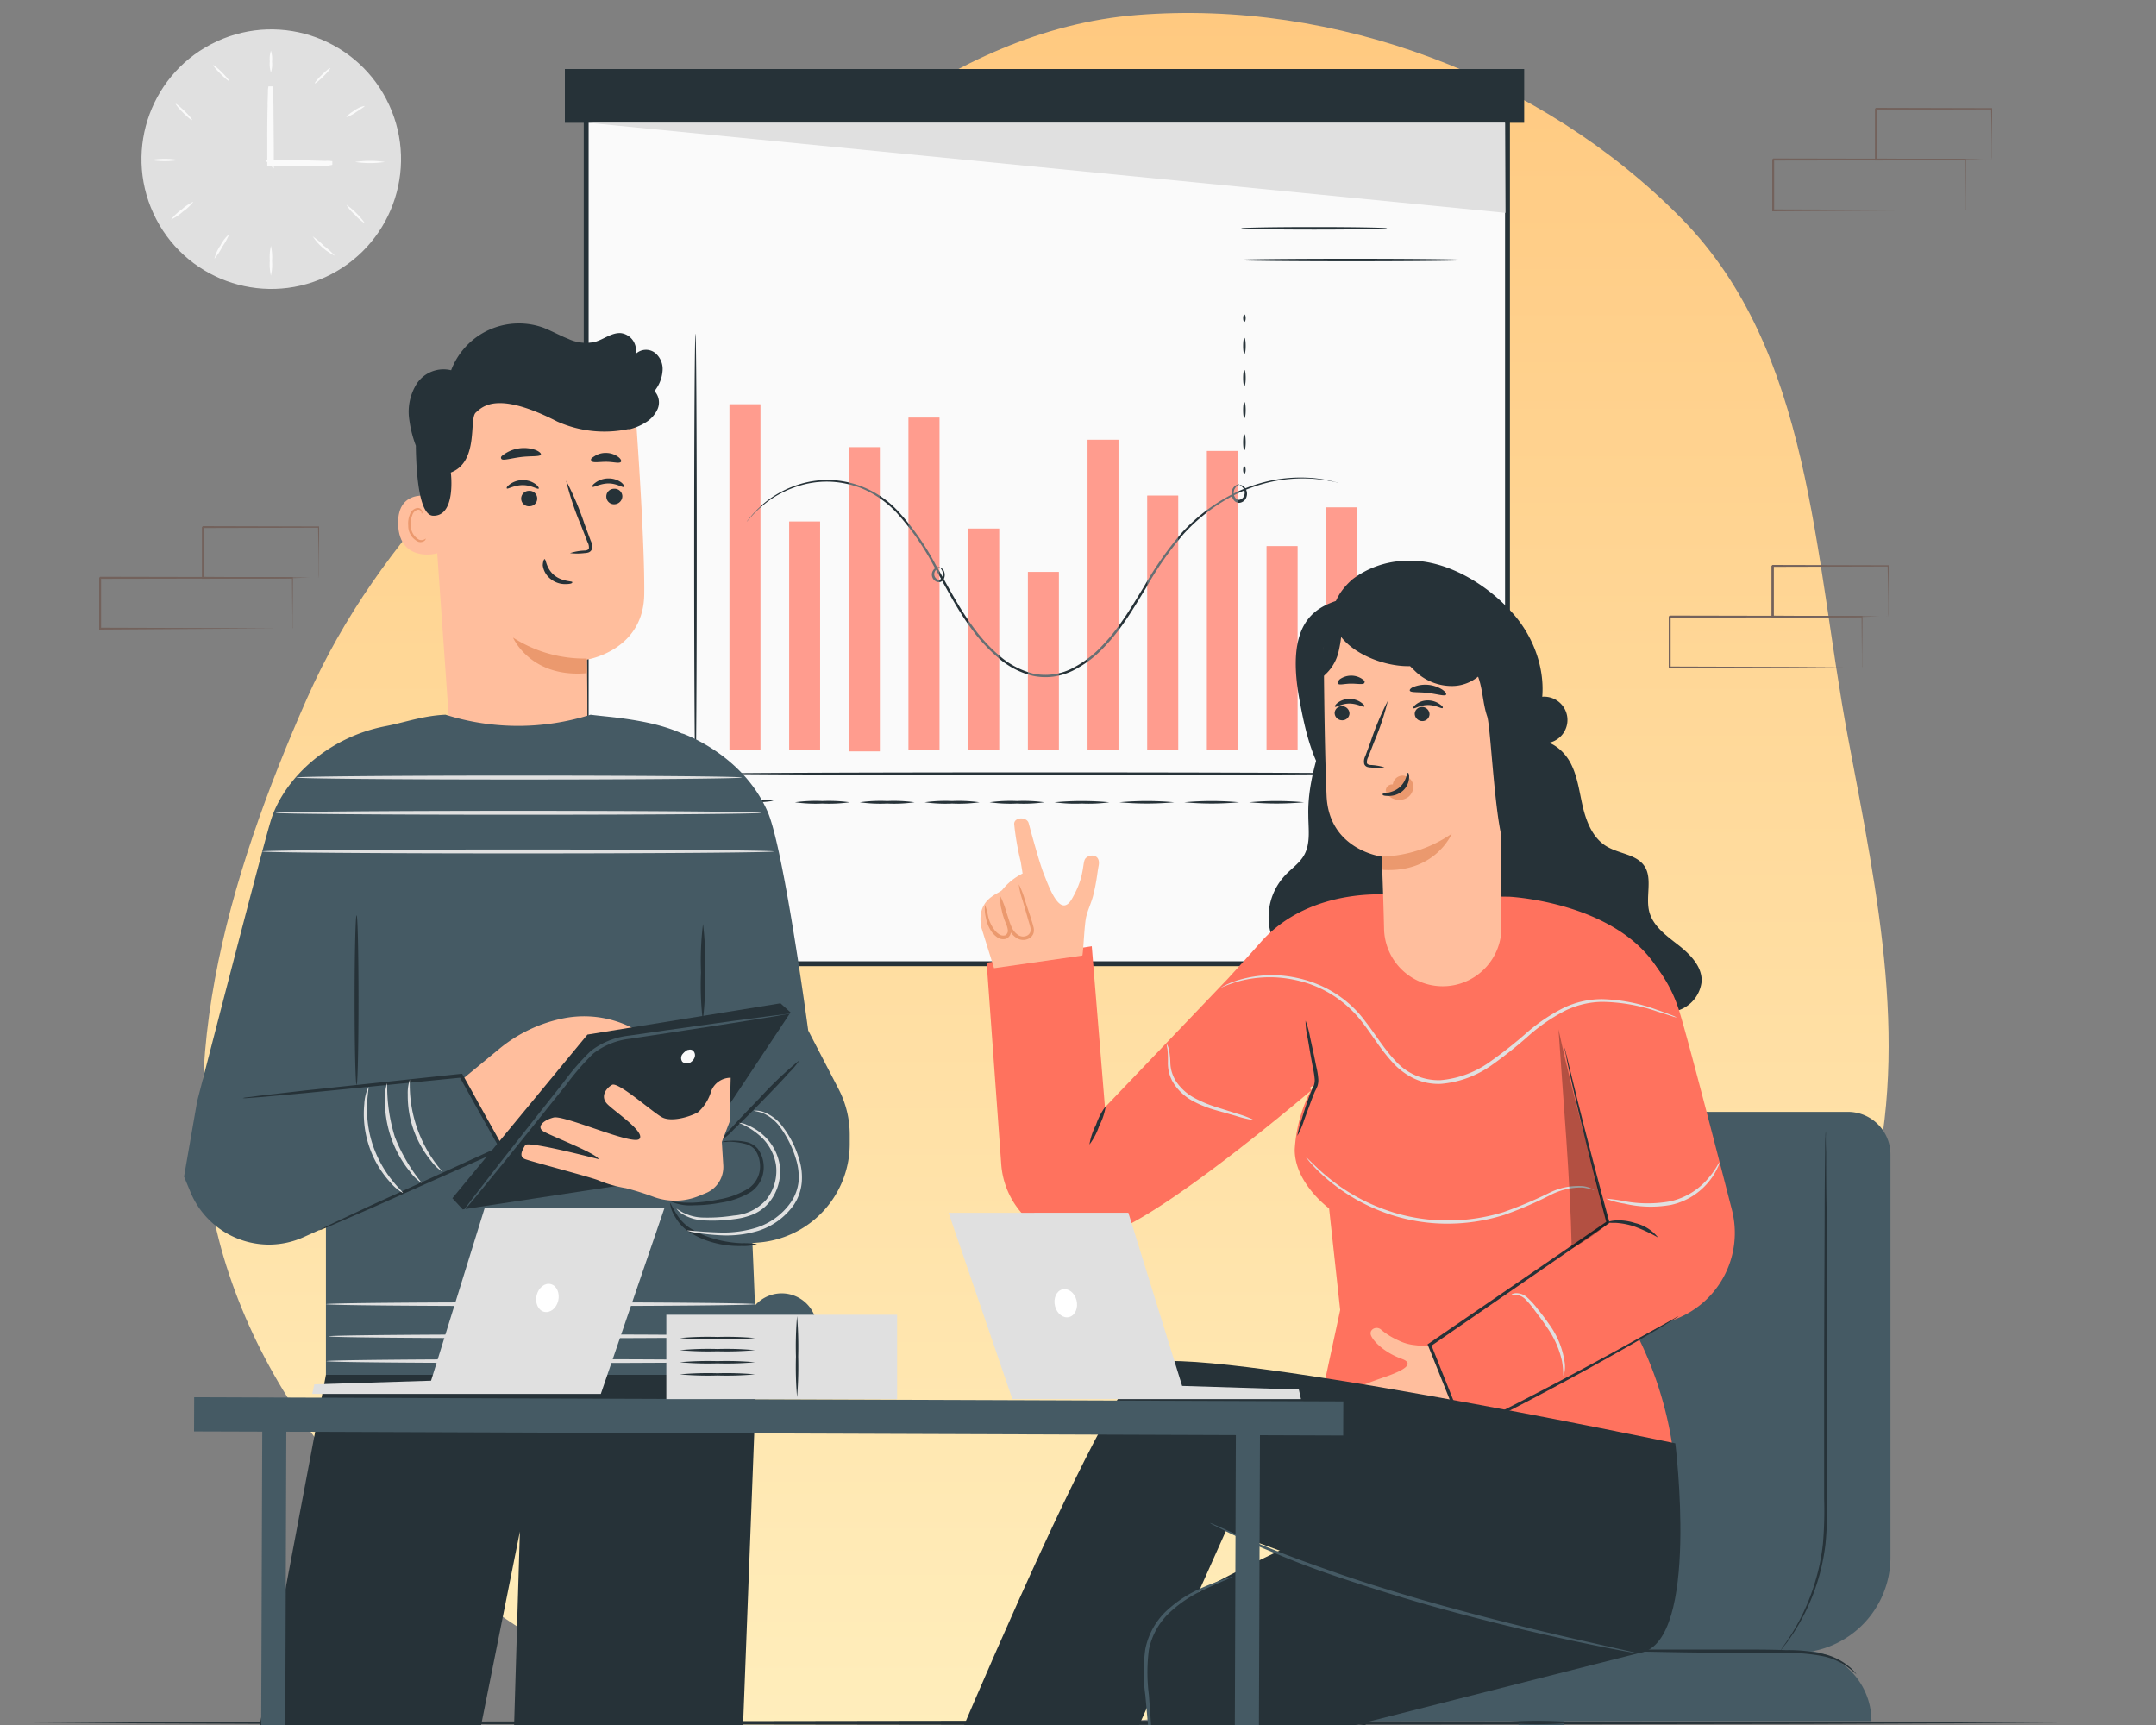 <svg width="500" height="400" fill="none" xmlns="http://www.w3.org/2000/svg"><rect width="100%" height="100%" fill="#808080" stroke="none"/><g clip-path="url(#a)"><path fill-rule="evenodd" clip-rule="evenodd" d="M263.756 3.463c45.875-3.638 93.874 14.339 126.178 47.18 30.267 30.77 30.646 77.912 38.634 120.369 6.878 36.558 14.784 73.042 4.478 108.782-10.551 36.59-31.342 70.354-62.447 92.243-30.804 21.678-69.327 23.807-106.843 26.89-41.091 3.376-83.477 10.202-120.381-8.218-40.669-20.299-77.206-53.831-90.906-97.241-13.657-43.273.395-89.987 18.717-131.494 16.884-38.251 47.86-65.857 80.113-92.405 34.425-28.336 68.046-62.584 112.457-66.106Z" fill="url(#b)"/><path d="m7 399.505 58.875-.252 58.875-.091L242.5 399l117.75.162 58.875.091 58.875.252-58.875.242-58.875.091L242.5 400l-117.75-.162-58.875-.091L7 399.505Z" fill="#263238"/><g clip-path="url(#c)" fill="#73625C"><path d="M455.803 48.79v-3.137c0-2.004-.05-5.01-.08-8.648l.14.14-44.642.08c.1-.1-.231.22.22-.23v11.814l-.22-.25 31.767.1 9.376.06h.1l-9.326.06-31.917.22H411V36.976c.451-.451.12-.13.231-.23l44.562.09h.14v.14c0 3.718-.06 6.674-.08 8.728v2.866c-.01.07-.03.15-.05.22Z"/><path d="M461.85 36.995a.814.814 0 0 1 0-.22v-2.987c0-2.074 0-5.01-.091-8.578l.171.16-26.784.07.231-.23v11.775l-.311-.22 19.153.11 5.585.06h2.046c-.161.01-.331.01-.492 0h-1.464l-5.555.17-19.303.11h-.211V25.23l.231-.23 26.784.07h.16v.16c0 3.628-.07 6.584-.09 8.668v2.335c0 .25-.03.512-.06.762Z"/></g><g clip-path="url(#d)" fill="#73625C"><path d="M431.803 154.789v-3.136c0-2.004-.05-5.011-.08-8.648l.14.14-44.642.08c.1-.1-.231.221.22-.23v11.814l-.22-.25 31.767.1 9.376.06h.1l-9.326.06-31.917.221H387v-12.025c.451-.451.12-.131.231-.231l44.562.09h.14v.141c0 3.718-.06 6.674-.08 8.728v2.866c-.01.07-.03.15-.05.22Z"/><path d="M437.85 142.995a.81.81 0 0 1 0-.22v-2.987c0-2.074 0-5.01-.091-8.578l.171.161-26.784.07.231-.231v11.775l-.311-.22 19.153.11 5.585.06h2.046c-.161.01-.331.01-.492 0h-1.464l-5.555.17-19.303.11h-.211V131.23l.231-.23 26.784.07h.16v.16c0 3.628-.07 6.584-.09 8.669v2.334c0 .251-.03.511-.06.762Z"/></g><g clip-path="url(#e)" fill="#73625C"><path d="M67.803 145.789v-3.136c0-2.004-.05-5.011-.08-8.648l.14.14-44.642.08c.1-.1-.231.221.22-.23v11.814l-.22-.25 31.767.1 9.376.06h.1l-9.326.06-31.917.221H23v-12.025c.451-.451.12-.131.23-.231l44.563.09h.14v.141c0 3.718-.06 6.674-.08 8.728v2.866c-.01.07-.03.15-.05.22Z"/><path d="M73.85 133.995a.81.81 0 0 1 0-.22v-2.987c0-2.074 0-5.01-.09-8.578l.17.161-26.784.07.231-.231v11.775l-.31-.22 19.152.11 5.585.06h2.046c-.16.01-.331.01-.492 0h-1.464l-5.555.17-19.303.11h-.21V122.23l.23-.23 26.784.07H74v.16c0 3.628-.07 6.584-.09 8.669v2.334c0 .251-.03.511-.06.762Z"/></g><path d="M349.606 27.775H135.943v195.701h213.663V27.775Z" fill="#FAFAFA"/><path d="M350.171 224.041H135.377V27.231h214.794v196.81Zm-213.662-1.131H349.04V28.363H136.509V222.91Z" fill="#263238"/><path d="M353.474 16H131v12.476h222.474V16Z" fill="#263238"/><path d="m136.429 28.476 212.701 20.88-.113-20.88H136.429Z" fill="#E0E0E0"/><path d="M176.345 93.751h-7.171v80.07h7.171v-80.07ZM190.19 120.942h-7.171v52.878h7.171v-52.878ZM204.034 103.705h-7.171v70.523h7.171v-70.523ZM217.867 96.839h-7.171v76.97h7.171v-76.97ZM231.712 122.572h-7.171v51.249h7.171v-51.249ZM245.557 132.626h-7.172v41.195h7.172v-41.195ZM259.39 101.974h-7.171v71.846h7.171v-71.846ZM273.235 114.925h-7.172v58.896h7.172v-58.896ZM287.079 104.576h-7.172v69.245h7.172v-69.245ZM300.912 126.643h-7.171v47.178h7.171v-47.178ZM314.757 117.662h-7.171v56.159h7.171v-56.159Z" fill="#FF725E"/><path d="M310.322 111.905a1.863 1.863 0 0 1-.463-.079l-1.346-.271a20.337 20.337 0 0 0-2.195-.351 27.047 27.047 0 0 0-3.008-.249 34.693 34.693 0 0 0-8.246.713c-3.568.771-7 2.075-10.18 3.868a41.834 41.834 0 0 0-10.349 8.246 77.83 77.83 0 0 0-8.732 12.487c-2.817 4.592-5.656 9.592-9.807 13.856a25.623 25.623 0 0 1-7.227 5.406 15.453 15.453 0 0 1-4.457 1.369 14.37 14.37 0 0 1-4.717-.17 19.072 19.072 0 0 1-8.223-4.309 38.325 38.325 0 0 1-6.096-6.64c-3.529-4.761-6.04-9.897-8.732-14.568a60.422 60.422 0 0 0-8.721-12.442 23.407 23.407 0 0 0-5.395-4.242 22.284 22.284 0 0 0-2.918-1.413 22.717 22.717 0 0 0-2.975-.883 21.492 21.492 0 0 0-10.802.306 24.243 24.243 0 0 0-7.42 3.563 27.427 27.427 0 0 0-3.902 3.495l-.905 1.018c-.204.237-.317.35-.328.339-.011-.011.09-.136.283-.373l.871-1.063a24.852 24.852 0 0 1 3.845-3.597 24.165 24.165 0 0 1 7.465-3.699 21.79 21.79 0 0 1 10.995-.396 22.704 22.704 0 0 1 11.537 6.606 60.278 60.278 0 0 1 8.845 12.566c2.703 4.671 5.225 9.784 8.721 14.478a37.733 37.733 0 0 0 6.006 6.549 18.902 18.902 0 0 0 7.917 4.185c2.982.61 6.081.212 8.811-1.131a25.195 25.195 0 0 0 7.058-5.271c4.084-4.196 6.934-9.15 9.75-13.743a78.563 78.563 0 0 1 8.834-12.566 41.96 41.96 0 0 1 10.519-8.28 36.313 36.313 0 0 1 10.35-3.834 34.189 34.189 0 0 1 8.325-.611c1.015.043 2.027.145 3.031.306.735.092 1.464.228 2.183.407l1.335.328c.156.018.311.048.463.09ZM161.29 179.397c-.169 0-.305-22.837-.305-50.989 0-28.153.136-51.001.305-51.001.17 0 .294 22.836.294 51.001 0 28.164-.135 50.989-.294 50.989ZM317.686 179.397c0 .158-34.012.294-75.952.294-41.941 0-75.953-.136-75.953-.294 0-.158 34.001-.294 75.953-.294 41.952 0 75.952.147 75.952.294ZM179.4 185.697a24.524 24.524 0 0 1-5.317.294 24.515 24.515 0 0 1-5.316-.294 24.578 24.578 0 0 1 5.316-.294c1.778-.095 3.56.004 5.317.294ZM197.056 186.037a33.954 33.954 0 0 1-6.357.294c-2.116.1-4.236.001-6.334-.294a35.128 35.128 0 0 1 6.368-.294 35 35 0 0 1 6.323.294ZM212.099 186.037a33.785 33.785 0 0 1-6.357.294 33.962 33.962 0 0 1-6.357-.294 35.01 35.01 0 0 1 6.357-.294 34.917 34.917 0 0 1 6.357.294ZM227.154 186.037a33.785 33.785 0 0 1-6.357.294 33.958 33.958 0 0 1-6.357-.294 35.01 35.01 0 0 1 6.357-.294 34.917 34.917 0 0 1 6.357.294ZM242.209 186.037a33.954 33.954 0 0 1-6.357.294 33.79 33.79 0 0 1-6.357-.294 34.921 34.921 0 0 1 6.357-.294 35.007 35.007 0 0 1 6.357.294ZM257.263 186.036a33.863 33.863 0 0 1-6.356.294 33.785 33.785 0 0 1-6.357-.294 68.863 68.863 0 0 1 12.713 0ZM272.318 186.037a68.993 68.993 0 0 1-12.725 0 68.993 68.993 0 0 1 12.725 0ZM287.373 186.037a68.993 68.993 0 0 1-12.725 0 68.993 68.993 0 0 1 12.725 0ZM302.417 186.036a68.874 68.874 0 0 1-12.714 0 68.874 68.874 0 0 1 12.714 0ZM317.471 186.036a68.863 68.863 0 0 1-12.713 0 68.863 68.863 0 0 1 12.713 0Z" fill="#263238"/><path d="M218.173 131.744c0-.079.645.136.848 1.018a2.128 2.128 0 0 1-.158 1.527 1.338 1.338 0 0 1-.769.645 1.379 1.379 0 0 1-1.063-.125 1.798 1.798 0 0 1-.697-2.438c.127-.233.303-.435.516-.593a1.13 1.13 0 0 1 1.006-.249c.238.068.328.193.306.215-.023.023-.532-.158-1.052.351a1.537 1.537 0 0 0-.453 1.052 1.31 1.31 0 0 0 .645 1.131.783.783 0 0 0 .625.112.8.8 0 0 0 .506-.384c.18-.348.254-.741.215-1.131-.102-.735-.52-1.018-.475-1.131ZM287.464 112.516s.169-.09.463 0c.402.148.736.437.939.814a2.265 2.265 0 0 1 .226 1.844 1.93 1.93 0 0 1-1.798 1.437 1.563 1.563 0 0 1-1.131-.6 2.485 2.485 0 0 1-.487-1.018 2.404 2.404 0 0 1 .294-1.832c.645-.916 1.448-.871 1.426-.803-.023.068-.634.215-1.064 1.006a2.056 2.056 0 0 0-.169 1.414c.147.543.565 1.131 1.131 1.131a1.46 1.46 0 0 0 1.267-1.018 2.044 2.044 0 0 0-.091-1.481 1.966 1.966 0 0 0-1.006-.894ZM288.594 74.624c-.169 0-.294-.384-.294-.848 0-.464.125-.848.294-.848.17 0 .294.373.294.848s-.135.848-.294.848ZM288.594 82.067c-.169 0-.294-.837-.294-1.855s.125-1.866.294-1.866c.17 0 .294.837.294 1.866 0 1.03-.135 1.855-.294 1.855ZM288.594 89.51c-.169 0-.294-.826-.294-1.855 0-1.03.125-1.866.294-1.866.17 0 .294.837.294 1.866 0 1.03-.135 1.855-.294 1.855ZM288.594 96.963c-.169 0-.294-.837-.294-1.866 0-1.03.125-1.855.294-1.855.17 0 .294.826.294 1.855 0 1.03-.135 1.867-.294 1.867ZM288.594 104.406c-.169 0-.294-.837-.294-1.855s.125-1.866.294-1.866c.17 0 .294.837.294 1.866 0 1.03-.135 1.855-.294 1.855ZM288.594 109.824c-.169 0-.294-.373-.294-.848s.125-.849.294-.849c.17 0 .294.385.294.849 0 .464-.135.848-.294.848ZM339.595 60.293c0 .17-11.752.294-26.264.294-14.512 0-26.264-.124-26.264-.294 0-.17 11.752-.294 26.264-.294 14.512 0 26.264.136 26.264.294ZM321.657 52.941c0 .158-7.567.294-16.899.294-9.331 0-16.898-.136-16.898-.294 0-.158 7.567-.294 16.898-.294 9.332 0 16.899.136 16.899.294Z" fill="#263238"/><path d="M176.345 93.751h-7.171v80.07h7.171v-80.07ZM190.19 120.942h-7.171v52.878h7.171v-52.878ZM204.034 103.705h-7.171v70.523h7.171v-70.523ZM217.867 96.839h-7.171v76.97h7.171v-76.97ZM231.712 122.572h-7.171v51.249h7.171v-51.249ZM245.557 132.626h-7.172v41.195h7.172v-41.195ZM259.39 101.974h-7.171v71.846h7.171v-71.846ZM273.235 114.925h-7.172v58.896h7.172v-58.896ZM287.079 104.576h-7.172v69.245h7.172v-69.245ZM300.912 126.643h-7.171v47.178h7.171v-47.178ZM314.757 117.662h-7.171v56.159h7.171v-56.159Z" fill="#fff" opacity=".3"/><path d="m175.763 310.171-12.58 328.872-51.107 1.072 8.488-284.966-57.469 287.146H14.508l62.58-331.462 98.675-.662Z" fill="#263238"/><path d="M132.34 322.126a32.078 32.078 0 0 1-.59 5.361c-.465 3.324-1.197 7.916-2.037 12.973a57.261 57.261 0 0 1-1.466 7.148 10.073 10.073 0 0 1-3.341 5.003 7.75 7.75 0 0 1-3.699 1.662 3.23 3.23 0 0 1-1.483 0 9.17 9.17 0 0 0 7.737-6.915 64.468 64.468 0 0 0 1.358-7.023c.858-5.075 1.662-9.649 2.305-12.937a33.52 33.52 0 0 1 1.216-5.272ZM121.708 323.77c.107.089-.304.625 0 1.483a1.783 1.783 0 0 0 .857 1.108 1.448 1.448 0 0 0 1.537-.304 1.412 1.412 0 0 0 .483-1.483 1.79 1.79 0 0 0-.983-.983c-.822-.357-1.394 0-1.466-.125-.071-.125.465-.75 1.662-.482a2.31 2.31 0 0 1 1.573 1.304 2.328 2.328 0 0 1-.681 2.434 2.333 2.333 0 0 1-2.5.372 2.285 2.285 0 0 1-1.108-1.787c-.179-1.233.59-1.716.626-1.537ZM94.26 328.398a9.688 9.688 0 0 1 .982-9.131c.233.107-.5 2.055-.75 4.538-.25 2.484.036 4.539-.232 4.593ZM100.407 328.005a11.226 11.226 0 0 1 .661-9.525 38.873 38.873 0 0 1-.5 4.754 36.538 36.538 0 0 1-.161 4.771ZM153.229 329.345a30.694 30.694 0 0 1 .286-4.932 31.013 31.013 0 0 1 .214-4.95 9.207 9.207 0 0 1 .679 4.986 9.338 9.338 0 0 1-1.179 4.896ZM159.895 328.97c-.25-.089.554-2.252.733-5.003.178-2.752-.286-5.004 0-5.075a10.718 10.718 0 0 1-.715 10.078h-.018Z" fill="#263238"/><path d="m104.571 173.344 31.557-2.52c.197-3.681 0-17.869 0-17.869s13.117-2.037 13.277-15.154c.161-13.116-2.108-43.262-2.108-43.262a45.622 45.622 0 0 0-45.836 5.754l-1.93 1.501 5.04 71.55Z" fill="#FFBE9D"/><path d="M136.075 152.704a30.628 30.628 0 0 1-17.102-4.86s4.039 9.435 17.137 8.255l-.035-3.395Z" fill="#EB996E"/><path d="M101.069 115.322c-.215-.108-9.025-2.681-8.739 6.29.286 8.97 9.239 6.844 9.257 6.576.018-.268-.518-12.866-.518-12.866Z" fill="#FFBE9D"/><path d="M98.727 124.882s-.143.125-.41.25c-.373.15-.79.15-1.162 0a3.874 3.874 0 0 1-1.912-3.413 5.364 5.364 0 0 1 .375-2.252 1.788 1.788 0 0 1 1.144-1.233.785.785 0 0 1 .929.393c.125.251 0 .429.125.447.125.018.179-.161.107-.518a1.052 1.052 0 0 0-.792-.745 1.107 1.107 0 0 0-.459-.006 2.22 2.22 0 0 0-1.59 1.43 5.363 5.363 0 0 0-.411 2.609 4.055 4.055 0 0 0 2.394 3.806 1.657 1.657 0 0 0 1.43-.286c.232-.268.268-.464.232-.482Z" fill="#EB996E"/><path d="M144.33 115.036a1.895 1.895 0 0 1-1.786 1.894 1.79 1.79 0 0 1-1.756-1.007 1.78 1.78 0 0 1-.174-.69 1.775 1.775 0 0 1 1.077-1.749c.224-.097.466-.146.71-.146a1.793 1.793 0 0 1 1.755 1.007c.104.217.163.451.174.691ZM144.706 112.909c-.232.25-1.644-.805-3.574-.805s-3.574 1.019-3.717.769c-.143-.25.125-.554.769-1.019a5.092 5.092 0 0 1 2.984-.911 4.928 4.928 0 0 1 2.912.929c.626.501.787 1.037.626 1.037ZM124.584 115.501a1.781 1.781 0 0 1-.484 1.333 1.787 1.787 0 0 1-1.303.561 1.801 1.801 0 0 1-1.319-.433 1.793 1.793 0 0 1 1.176-3.141 1.78 1.78 0 0 1 1.319.433 1.784 1.784 0 0 1 .611 1.247ZM124.924 113.302c-.232.25-1.662-.804-3.681-.804s-3.574 1.019-3.699.768c-.125-.25.125-.554.768-1.018a5.05 5.05 0 0 1 2.967-.912 4.95 4.95 0 0 1 2.93.93c.608.482.84.929.715 1.036ZM132.197 128.259a12.515 12.515 0 0 1 3.288-.59c.518 0 1.001-.161 1.09-.518a2.623 2.623 0 0 0-.357-1.519c-.483-1.251-.983-2.555-1.519-3.913a67.577 67.577 0 0 1-3.413-10.258 67.225 67.225 0 0 1 4.235 9.954c.5 1.376 1 2.68 1.465 3.949.319.622.414 1.335.268 2.019a1.32 1.32 0 0 1-.858.751c-.286.073-.58.115-.875.125-1.104.135-2.22.135-3.324 0ZM126.299 129.653c.34 0 .34 2.162 2.216 3.717 1.877 1.554 4.2 1.322 4.217 1.626.018.304-.518.429-1.501.447a5.362 5.362 0 0 1-3.573-1.216 4.788 4.788 0 0 1-1.787-3.127c.035-.911.286-1.465.428-1.447ZM125.442 105.403c-.197.536-2.216.286-4.575.572s-4.288.929-4.592.429c-.304-.5.178-.75.965-1.287a8.12 8.12 0 0 1 6.987-.768c.822.357 1.304.786 1.215 1.054ZM144.009 107.084c-.358.464-1.787 0-3.413 0s-3.092.303-3.413-.179c-.322-.483 0-.679.696-1.126a4.712 4.712 0 0 1 2.77-.75 4.818 4.818 0 0 1 2.734.929c.59.429.787.911.626 1.126Z" fill="#263238"/><path d="M153.641 86.105a4.826 4.826 0 0 0-1.787-4.325 3.435 3.435 0 0 0-4.45.322 4.031 4.031 0 0 0-.647-3.195 4.015 4.015 0 0 0-2.802-1.666c-2.144-.125-3.967 1.484-6.04 2.055a9.72 9.72 0 0 1-6.129-.714c-1.93-.769-3.752-1.787-5.718-2.574a16.798 16.798 0 0 0-21.444 9.847 7.448 7.448 0 0 0-7.898 3.002 12.205 12.205 0 0 0-1.787 8.613c.276 2.01.78 3.982 1.501 5.879v.5c.143 7.148.947 15.708 4.039 15.743 5.361.09 4.074-10.025 4.074-10.025 6.594-2.537 4.146-12.419 5.79-13.902 1.644-1.483 5.093-4.986 18.87 2.073a26.806 26.806 0 0 0 16.368 1.787h.465a12.51 12.51 0 0 0 3.574-1.501 6.986 6.986 0 0 0 2.913-3.235 3.88 3.88 0 0 0-.751-4.11 8.38 8.38 0 0 0 1.859-4.574Z" fill="#263238"/><path d="M89.399 168.394c4.414-.84 8.72-2.448 13.92-2.663a55.869 55.869 0 0 0 33.649 0c1.358.179 3.252.358 5.646.626 14.6 1.787 20.211 4.825 30.7 15.135l-1.143 59.149s3.574 67.296 3.27 78.161H75.586V260.744l-32.88 11.937 3.002-17.244s14.706-57.183 17.012-64.885c2.716-9.346 12.74-19.478 26.679-22.158Z" fill="#455A64"/><path d="m57.699 256.437 49.23-7.005 9.346 16.762-45.746 20.621a19.656 19.656 0 0 1-8.113 1.787 19.745 19.745 0 0 1-18.28-12.258l-1.483-3.574 15.046-16.333Z" fill="#455A64"/><path d="m151.264 241.374-1.072-.787a24.53 24.53 0 0 0-19.371-4.485 33.768 33.768 0 0 0-15.082 7.148l-8.434 6.951 8.935 16.083 6.111-8.542s5.683 7.72 6.701 6.916a13.152 13.152 0 0 0 2.234-3.253l-4.057-5.7 9.793 1.948 14.296-6.505-6.165-7.791 6.111 2.037v-4.02Z" fill="#FFBE9D"/><path d="M158.268 170.092s13.903 4.735 19.746 18.12c3.806 8.72 9.417 50.731 9.417 50.731l7.059 13.617a22.938 22.938 0 0 1 2.573 10.579v2.072a22.877 22.877 0 0 1-5.146 14.493 22.965 22.965 0 0 1-15.779 8.398c-7.059.626-15.582.894-17.405-1.179-3.217-3.681-8.041-13.545-8.041-13.545l20.567-10.918-8.934-16.405-4.057-75.963Z" fill="#455A64"/><path d="M73.96 285.279s.25-.179.787-.447l2.358-1.143 8.828-4.128 30.182-13.778-.197.626-5.79-10.329-3.574-6.433.429.232-36.043 3.574-10.721.965-2.895.215c-.339.039-.68.039-1.019 0a4.2 4.2 0 0 1 1-.179l2.878-.375 10.722-1.233 36.025-3.842h.25l.143.25a393.659 393.659 0 0 1 3.574 6.433l5.772 10.329.232.411-.447.196-30.27 13.492-8.936 3.877-2.412 1.019a6.09 6.09 0 0 1-.876.268ZM82.698 251.559c-.25 0-.465-8.792-.465-19.657s.215-19.656.465-19.656.447 8.791.447 19.656c0 10.865-.197 19.657-.447 19.657ZM167.399 264.8c.481-.175.99-.259 1.501-.25a14.18 14.18 0 0 1 4.146.25 4.879 4.879 0 0 1 2.609 1.483 6.902 6.902 0 0 1 1.358 3.127 7.364 7.364 0 0 1-.339 3.753 6.994 6.994 0 0 1-2.484 3.199 18.786 18.786 0 0 1-7.148 2.537c-2.015.385-4.06.582-6.111.59a11.157 11.157 0 0 1-5.54-.965c1.83.3 3.686.414 5.54.339 2-.103 3.989-.36 5.95-.768a18.998 18.998 0 0 0 6.773-2.573 6.187 6.187 0 0 0 2.537-6.076 6.274 6.274 0 0 0-1.108-2.859 4.402 4.402 0 0 0-2.198-1.322 16.384 16.384 0 0 0-3.985-.519c-.496.074-1 .092-1.501.054ZM175.566 288.495a10.744 10.744 0 0 1-3.574.429 22.739 22.739 0 0 1-8.506-1.412 19.795 19.795 0 0 1-4.235-2.251 10.351 10.351 0 0 1-2.609-2.967 7.576 7.576 0 0 1-1.251-3.341c.143 0 .608 1.233 1.787 3.002a10.462 10.462 0 0 0 2.573 2.627 19.754 19.754 0 0 0 4.075 2.09 26.8 26.8 0 0 0 8.184 1.609 19.962 19.962 0 0 1 3.556.214ZM185.395 245.858a17.042 17.042 0 0 1-2.431 2.913c-1.572 1.787-3.806 4.092-6.308 6.665a267.633 267.633 0 0 1-6.486 6.469 16.103 16.103 0 0 1-2.877 2.502 15.665 15.665 0 0 1 2.412-2.948c1.59-1.787 3.806-4.093 6.308-6.666a87.918 87.918 0 0 1 9.382-8.935ZM162.986 236.691a69.319 69.319 0 0 1-.411-11.204c-.15-3.753.005-7.512.464-11.24a70.59 70.59 0 0 1 .447 11.24 70.74 70.74 0 0 1-.5 11.204Z" fill="#263238"/><path d="M176.531 188.479c0 .25-25.214.447-56.289.447-31.075 0-56.29-.197-56.29-.447s25.197-.464 56.29-.464 56.289.214 56.289.464ZM179.426 197.432c0 .25-26.554.464-59.309.464-32.755 0-59.327-.214-59.327-.464 0-.251 26.554-.447 59.327-.447 32.773 0 59.309.196 59.309.447ZM172.046 180.295c0 .25-23.141.464-51.679.464-28.537 0-51.66-.214-51.66-.464s23.123-.447 51.66-.447c28.538 0 51.679.197 51.679.447ZM176.871 315.622c0 .25-22.659.447-50.589.447s-50.57-.197-50.57-.447 22.64-.465 50.57-.465 50.589.215 50.589.465ZM176.102 309.868c0 .25-22.337.446-49.91.446-27.572 0-49.91-.196-49.91-.446 0-.251 22.356-.447 49.91-.447 27.555 0 49.91.196 49.91.447ZM175.084 302.415c0 .251-22.265.447-49.731.447-27.465 0-49.73-.196-49.73-.447 0-.25 22.264-.446 49.73-.446 27.466 0 49.731.196 49.731.446ZM102.498 271.627a9.397 9.397 0 0 1-2.466-2.359 24.17 24.17 0 0 1-4.11-7.255 23.692 23.692 0 0 1-1.358-8.22 9.29 9.29 0 0 1 .482-3.413 30.665 30.665 0 0 0 7.505 21.247h-.053ZM97.87 274.379a10.734 10.734 0 0 1-2.716-2.592 25.892 25.892 0 0 1-4.45-7.951 26.594 26.594 0 0 1-1.447-8.935 10.169 10.169 0 0 1 .536-3.735 39.944 39.944 0 0 0 1.787 12.509 40.463 40.463 0 0 0 6.29 10.704ZM93.438 276.63a11.014 11.014 0 0 1-3.056-2.609 23.317 23.317 0 0 1-4.843-8.399 23.567 23.567 0 0 1-1.054-9.631 10.49 10.49 0 0 1 .947-3.896c.143 0-.196 1.519-.304 3.949a26.516 26.516 0 0 0 1.27 9.31 26.92 26.92 0 0 0 4.467 8.256c1.519 1.912 2.68 2.895 2.573 3.02ZM156.875 280.222s.518.411 1.518.947a10.713 10.713 0 0 0 4.629 1.161 39.129 39.129 0 0 0 7.147-.464 11.183 11.183 0 0 0 7.541-3.681 10.72 10.72 0 0 0 2.252-8.042 11.455 11.455 0 0 0-3.127-6.2 16.804 16.804 0 0 0-5.504-3.574 4.41 4.41 0 0 1 1.787.429 12.898 12.898 0 0 1 4.199 2.698 11.78 11.78 0 0 1 3.485 6.54 11.34 11.34 0 0 1-2.377 8.72 9.655 9.655 0 0 1-3.842 2.86 16.1 16.1 0 0 1-4.271 1.072 36.69 36.69 0 0 1-7.362.286 10.318 10.318 0 0 1-4.753-1.501 3.918 3.918 0 0 1-1.322-1.251Z" fill="#E0E0E0"/><path d="M174.815 257.528h.536a5.72 5.72 0 0 1 1.573.268 9.935 9.935 0 0 1 4.61 3.484 23.241 23.241 0 0 1 3.842 7.667 14.11 14.11 0 0 1 .572 5.11 11.208 11.208 0 0 1-1.787 5.236 15.975 15.975 0 0 1-8.488 6.165 25.419 25.419 0 0 1-8.524.983 48.752 48.752 0 0 1-5.718-.608 8.275 8.275 0 0 1-2.055-.464c0-.161 2.984.321 7.791.428a25.958 25.958 0 0 0 8.256-1.125 15.483 15.483 0 0 0 7.988-5.879 10.578 10.578 0 0 0 1.787-4.807 13.829 13.829 0 0 0-.483-4.807 24.433 24.433 0 0 0-3.574-7.505 10.054 10.054 0 0 0-4.235-3.574c-1.34-.447-2.109-.447-2.091-.572Z" fill="#E0E0E0"/><path d="m136.235 239.907-31.325 37.937 2.394 2.592 50.839-7.738 25.196-37.937-2.341-2.109-44.763 7.255Z" fill="#263238"/><path d="M169.455 249.915a4.843 4.843 0 0 0-4.521 3.091 10.396 10.396 0 0 1-3.074 4.915c-2.269 1.233-6.165 2.215-8.22 1.215-2.055-1.001-10.257-8.399-11.704-7.577-1.448.822-2.663 2.68-1.233 4.307 1.429 1.626 9.042 6.576 7.594 8.22-1.447 1.644-17.44-5.594-19.906-4.95-2.466.643-3.914 2.162-2.466 3.145 1.447.983 12.312 5.093 12.937 6.522 0 0-16.44-4.306-17.047-3.27-.608 1.036-1.644 2.663 0 3.27 1.644.608 15.814 4.325 17.047 4.932a29.277 29.277 0 0 0 6.326 1.787 67.714 67.714 0 0 1 6.612 2.091 14.495 14.495 0 0 0 10.221-.268l1.662-.679a6.54 6.54 0 0 0 4.056-6.433l-.339-5.433 1.787-4.628.268-10.257Z" fill="#FFBE9D"/><path d="M183.411 234.958a4.63 4.63 0 0 1-.93.214l-2.716.483-10.025 1.608-14.885 2.287-8.774 1.323a16.78 16.78 0 0 0-8.506 3.449 58.16 58.16 0 0 0-6.2 7.147 2059.422 2059.422 0 0 0-5.558 6.934l-9.453 11.758-6.433 7.845-1.787 2.108a3.898 3.898 0 0 1-.661.697c.134-.291.308-.562.518-.804l1.662-2.216 6.201-8.023 9.31-11.83 5.521-6.969a55.972 55.972 0 0 1 6.308-7.255 17.643 17.643 0 0 1 8.935-3.574l8.81-1.269 14.903-2.09 10.061-1.323 2.734-.321a3.56 3.56 0 0 1 .965-.179Z" fill="#455A64"/><path d="M159.644 243.357a4.04 4.04 0 0 0-1.412 1.144 1.452 1.452 0 0 0 0 1.697 1.574 1.574 0 0 0 2.109 0c.406-.294.692-.726.804-1.215a1.466 1.466 0 0 0-.429-1.358 1.109 1.109 0 0 0-1.376 0" fill="#FAFAFA"/><g clip-path="url(#f)" fill="#73625C"><path d="M402.803 381.789v-3.136c0-2.004-.05-5.011-.08-8.648l.14.14-44.642.08c.1-.1-.231.221.22-.23v11.814l-.22-.25 31.767.1 9.376.06h.1l-9.326.06-31.917.221H358v-12.025c.451-.451.12-.131.231-.231l44.562.09h.14v.141c0 3.718-.06 6.674-.08 8.728v2.866c-.01.07-.03.15-.05.22Z"/><path d="M408.85 369.995a.81.81 0 0 1 0-.22v-2.987c0-2.074 0-5.01-.091-8.578l.171.161-26.784.07.231-.231v11.775l-.311-.22 19.153.11 5.585.06h2.046c-.161.01-.331.01-.492 0h-1.464l-5.555.17-19.303.11h-.211V358.23l.231-.23 26.784.07h.16v.16c0 3.628-.07 6.584-.09 8.669v2.334c0 .251-.03.511-.06.762Z"/></g><path d="M352.148 520.22h10.589V393.351h-10.589V520.22Z" fill="#455A64"/><path d="M282.524 399.09h151.489a16.434 16.434 0 0 0-16.434-16.435H298.958a16.435 16.435 0 0 0-16.434 16.435Z" fill="#455A64"/><path d="M347.16 399.427c6.181.51 12.395.51 18.576 0a108.507 108.507 0 0 0-18.576 0Z" fill="#263238"/><path d="M438.421 267.753v93.342a22.189 22.189 0 0 1-22.188 22.188h-71.919l9.778-115.576a9.884 9.884 0 0 1 9.885-9.885h64.605a9.871 9.871 0 0 1 6.976 2.928 9.877 9.877 0 0 1 2.863 7.003Z" fill="#455A64"/><path d="M412.973 382.655c.043-.099.1-.192.168-.275l.521-.765c.489-.658 1.163-1.653 1.989-2.969a48.977 48.977 0 0 0 5.325-11.92 47.885 47.885 0 0 0 1.79-8.829c.289-3.451.381-6.914.276-10.375v-23.871c0-16.909.092-32.211.122-43.381 0-5.494.077-9.962.107-13.145 0-1.53 0-2.693.077-3.565-.008-.42.018-.839.076-1.255.033.418.033.837 0 1.255 0 .872 0 2.066.077 3.565 0 3.183 0 7.651.107 13.145 0 11.17.077 26.472.122 43.381v23.871a91.575 91.575 0 0 1-.367 10.436 48.302 48.302 0 0 1-7.513 20.826c-.857 1.285-1.53 2.265-2.112 2.892a5.93 5.93 0 0 1-.765.979Z" fill="#263238"/><path d="M373.785 382.701a14.438 14.438 0 0 1 2.295-.123l6.228-.076h20.581c4.025 0 7.85 0 11.324.138a36.068 36.068 0 0 1 9.181 1.01 14.265 14.265 0 0 1 5.555 2.907c.441.363.846.768 1.208 1.209.147.137.271.297.368.474 0 0-.597-.581-1.76-1.454a15.121 15.121 0 0 0-5.509-2.631 39.21 39.21 0 0 0-9.181-.827l-11.323-.076c-8.034 0-15.302-.138-20.566-.245l-6.228-.168c-.727.016-1.454-.03-2.173-.138ZM307.528 168.886c-2.127 6.534-4.27 13.206-4.117 20.076 0 3.168.582 6.58-.979 9.335-1.086 1.928-3.06 3.198-4.514 4.804a14.174 14.174 0 0 0-2.51 15.302 9.542 9.542 0 0 0 3.627 4.316 13.78 13.78 0 0 0 6.335 1.53c7.299.419 14.621.086 21.851-.995 3.459-.52 7.192-1.377 9.319-4.147 1.913-2.463 2.051-5.845 1.944-8.967a85.55 85.55 0 0 0-8.585-34.23" fill="#263238"/><path d="M356.479 161.801a5.41 5.41 0 0 1 4.971.908 5.39 5.39 0 0 1 1.596 2.057 5.39 5.39 0 0 1-.354 5.041 5.403 5.403 0 0 1-6.917 2.017c3.504-.612 6.871 2.051 8.508 5.218 1.637 3.168 2.004 6.81 2.846 10.268.842 3.458 2.341 7.054 5.386 8.906 3.045 1.851 7.009 1.836 8.875 4.667 1.867 2.831.245 6.947 1.056 10.374.811 3.428 3.948 5.677 6.718 7.835 2.769 2.158 5.616 5.004 5.463 8.508a7.976 7.976 0 0 1-4.79 6.457 20.818 20.818 0 0 1-8.217 1.531 120.89 120.89 0 0 1-41.086-5.295 11.166 11.166 0 0 1-5.677-3.152c-2.112-2.602-1.607-6.381-1.01-9.671a219.025 219.025 0 0 1 7.299-31.017c3.428-10.054 8.401-19.74 15.761-27.421" fill="#263238"/><path d="M377.228 262.565h16.343l-5.8-29.15c-4.284-23.84-37.719-25.478-37.719-25.478l-26.243-.352s-19.449-2.616-31.446 10.911a600.855 600.855 0 0 1-7.651 8.492l-28.461 29.778-3.061-37.352-24.376 3.825 3.397 46.901a19.225 19.225 0 0 0 3.967 10.234 19.228 19.228 0 0 0 8.917 6.399c5.28 1.668 10.635.199 15.991-2.463 14.2-7.07 40.81-29.594 42.846-31.324a34.151 34.151 0 0 0-3.673 13.634c0 7.774 7.972 13.589 7.972 13.589l2.571 23.565-8.232 38.178 85.691-3.443a85.276 85.276 0 0 0-12.624-36.051l1.591-39.893Zm-73.128-9.777a2.344 2.344 0 0 1-.276-.567l.919-.658s-.261.398-.643 1.225Z" fill="#FF725E"/><path d="M338.881 328.716a150.065 150.065 0 0 1-13.863 8.416c-6.121 2.892-6.366 2.356-6.596 1.53-.642-2.035 10.482-5.493 7.651-6.121-2.831-.627-13.068 5.784-13.634 3.627-.75-2.816 10.956-6.213 11.936-6.58.979-.367.444-1.76-.413-1.377-1.24.535-14.292 5.814-15.057 3.06-.429-1.53 2.417-1.959 2.417-1.959s12.624-4.055 12.242-5.355c-.383-1.301-7.896.826-10.36 1.729-2.463.903-3.886.092-3.412-1.301.321-.949 7.819-3.871 10.283-4.713 2.464-.841 9.273-3.06 4.988-4.59-4.284-1.531-6.993-4.469-7.192-5.723-.198-1.255 1.531-1.959 2.51-.949 1.2.981 2.528 1.795 3.948 2.418 1.114.553 2.315.911 3.55 1.055 1.071.138 2.02.215 2.877.276l9.104.673 4.591 12.058-5.57 3.826Z" fill="#FFBE9D"/><path d="M378.789 218.786a32.133 32.133 0 0 1 10.788 16.128c2.02 6.626 7.819 29.074 12.088 45.692a21.42 21.42 0 0 1-14.001 25.6l-48.217 26.014-7.88-20.383 42.31-27.742-10.222-37.873c-1.683-5.768-2.402-11.629-.306-17.245 2.096-5.616 6.549-11.262 15.44-10.191Z" fill="#FF725E"/><path d="m230.528 224.509-2.923-9.364c-1.361-6.703 3.933-7.789 4.821-8.784a13.96 13.96 0 0 1 4.728-3.81l-.429-2.708a63.142 63.142 0 0 1-1.53-8.784c0-1.622 2.954-1.729 3.367-.168.948 3.535 2.616 9.533 3.504 11.752 1.178 2.907 3.779 10.512 6.518 5.799 2.74-4.713 2.449-7.498 2.923-8.967.475-1.469 3.933-1.836 3.259 1.378-.275 1.346-.443 3.718-1.285 6.947-.382 1.438-1.178 3.198-1.53 4.59-.474 1.668-.673 7.881-.934 9.181l-20.489 2.938Z" fill="#FFBE9D"/><path d="M232.058 208.167c.303.906.548 1.831.735 2.769.283.98.642 1.936 1.071 2.862.307.582.509 1.214.596 1.866a1.958 1.958 0 0 1-1.101 2.02 2.353 2.353 0 0 1-2.219-.443 5.189 5.189 0 0 1-1.347-1.439 8.343 8.343 0 0 1-1.163-3.06 7.405 7.405 0 0 1-.183-2.892c.32.901.566 1.828.734 2.769a8.58 8.58 0 0 0 1.224 2.709c.316.476.715.891 1.179 1.224a1.716 1.716 0 0 0 1.53.337 1.212 1.212 0 0 0 .612-1.24 5.454 5.454 0 0 0-.49-1.622 15.738 15.738 0 0 1-.948-3.06 6.73 6.73 0 0 1-.23-2.8Z" fill="#EB996E"/><path d="M236.266 205.061a18.293 18.293 0 0 1 1.393 3.55c.398 1.208.826 2.524 1.301 3.932.214.75.505 1.53.703 2.372a2.692 2.692 0 0 1 0 1.53c-.194.514-.57.938-1.055 1.194a2.807 2.807 0 0 1-2.877-.153 4.602 4.602 0 0 1-1.699-1.99c-.505-1.3-.92-2.635-1.239-3.993a17.754 17.754 0 0 1-.826-3.734 18.48 18.48 0 0 1 1.361 3.565c.414 1.102.735 2.51 1.362 3.826a4.137 4.137 0 0 0 1.454 1.668 2.042 2.042 0 0 0 2.081.107 1.526 1.526 0 0 0 .735-1.821c-.153-.75-.444-1.53-.643-2.295l-1.148-3.979a18.187 18.187 0 0 1-.903-3.779Z" fill="#EB996E"/><path d="M252.655 265.396a15.198 15.198 0 0 1 1.53-4.59 14.999 14.999 0 0 1 2.25-4.3 15.2 15.2 0 0 1-1.531 4.59 14.983 14.983 0 0 1-2.249 4.3Z" fill="#263238"/><path d="M290.91 259.765a26.41 26.41 0 0 1-4.3-1.01l-4.591-1.301a25.895 25.895 0 0 1-5.493-2.203 12.147 12.147 0 0 1-4.376-4.086 8.766 8.766 0 0 1-1.301-4.697 29.7 29.7 0 0 0-.107-3.199 7.707 7.707 0 0 1-.169-1.163s.276.352.475 1.102c.225 1.062.348 2.143.367 3.229a8.427 8.427 0 0 0 1.347 4.346 12.052 12.052 0 0 0 4.162 3.779 29.615 29.615 0 0 0 5.31 2.204l4.59 1.453c1.405.393 2.773.91 4.086 1.546ZM362.615 319.076c-.138 0 0-1.378-.383-3.505a21.426 21.426 0 0 0-3.382-7.651c-.918-1.392-1.866-2.647-2.754-3.81a22.409 22.409 0 0 0-2.418-2.907 3.65 3.65 0 0 0-2.203-.979c-.582 0-.903.091-.918 0-.016-.092.26-.291.918-.352a3.762 3.762 0 0 1 2.555.856c.98.877 1.867 1.851 2.648 2.908a53.668 53.668 0 0 1 2.846 3.81 19.38 19.38 0 0 1 3.259 8.018 7.298 7.298 0 0 1-.168 3.612ZM388.842 235.94a6.444 6.444 0 0 1-1.194-.337l-3.366-1.071a41.034 41.034 0 0 0-12.67-2.219 20.067 20.067 0 0 0-8.538 2.005 41.12 41.12 0 0 0-8.432 5.738 97.058 97.058 0 0 1-8.936 7.1 23.68 23.68 0 0 1-11.569 4.177 13.44 13.44 0 0 1-6.212-1.239 16.102 16.102 0 0 1-4.912-3.672c-2.739-2.938-4.682-6.259-6.886-9.105a26.306 26.306 0 0 0-15.684-10.054 27.794 27.794 0 0 0-12.778.184c-2.953.796-4.453 1.637-4.483 1.53a18.653 18.653 0 0 1 4.407-1.821 26.949 26.949 0 0 1 12.976-.443 27.545 27.545 0 0 1 8.431 3.228 25.84 25.84 0 0 1 7.651 6.917c2.25 2.892 4.208 6.197 6.871 9.028a13.473 13.473 0 0 0 10.528 4.591 22.965 22.965 0 0 0 11.17-4.04 99.948 99.948 0 0 0 8.906-7.009 41.258 41.258 0 0 1 8.6-5.768 20.644 20.644 0 0 1 8.813-1.974c4.369.116 8.687.959 12.778 2.494 1.453.49 2.57.918 3.335 1.209.766.291 1.194.535 1.194.551ZM369.791 276a16.342 16.342 0 0 0-2.754-.627 15.295 15.295 0 0 0-7.437 1.714 87.542 87.542 0 0 1-10.635 4.59 43.913 43.913 0 0 1-14.108 2.066 42.362 42.362 0 0 1-14.017-2.663 43.298 43.298 0 0 1-10.267-5.478 40.154 40.154 0 0 1-5.892-5.126 19.523 19.523 0 0 1-1.392-1.607 3.263 3.263 0 0 1-.444-.612s.735.735 2.066 2.005a48.63 48.63 0 0 0 5.983 4.942 44.612 44.612 0 0 0 10.207 5.249 42.222 42.222 0 0 0 13.771 2.54 43.844 43.844 0 0 0 13.864-1.943 95.45 95.45 0 0 0 10.635-4.484 15.203 15.203 0 0 1 7.651-1.53 6.365 6.365 0 0 1 2.769.964ZM398.743 269.543c-.045.41-.176.806-.383 1.163a13.848 13.848 0 0 1-1.698 2.831 15.596 15.596 0 0 1-9.075 5.845 26.55 26.55 0 0 1-10.849-.276 19.448 19.448 0 0 1-4.33-1.162c1.485.113 2.962.317 4.422.612 3.496.636 7.078.636 10.574 0a16.084 16.084 0 0 0 8.829-5.417c1.79-2.035 2.372-3.658 2.51-3.596Z" fill="#E0E0E0"/><path d="M362.829 242.963c.096.237.168.483.214.735.138.535.306 1.255.535 2.157l2.005 8.233c1.76 7.069 4.346 17.169 7.651 29.273v.229l-.199.138-35.654 24.59-5.646 3.887.138-.475c2.815 7.055 5.509 13.772 8.018 20.138l-.505-.199a926.927 926.927 0 0 0 36.006-18.791l10.221-5.662 2.724-1.53c.303-.193.626-.352.964-.474a8.21 8.21 0 0 1-.903.581l-2.616 1.638a572.568 572.568 0 0 1-10.115 5.86c-8.707 4.927-21.132 11.691-35.914 19.051l-.352.184-.153-.383-8.064-20.122-.122-.291.275-.183 5.631-3.872 35.73-24.483-.137.368c-3.183-12.12-5.677-22.25-7.315-29.35a389.456 389.456 0 0 1-1.836-8.278c-.183-.918-.321-1.637-.428-2.188a3.855 3.855 0 0 1-.153-.781Z" fill="#263238"/><path d="M384.542 286.972a38.128 38.128 0 0 0-5.585-2.601 17.213 17.213 0 0 0-4.223-.811c-1.117 0-1.806 0-1.837-.123-.03-.122.658-.367 1.821-.443a12.4 12.4 0 0 1 4.484.612 9.715 9.715 0 0 1 5.34 3.366ZM300.871 263.392a22.529 22.529 0 0 1 1.041-3.948 88.486 88.486 0 0 1 1.346-4.208c.276-.781.582-1.607.934-2.449.183-.459.428-.841.55-1.224a3.7 3.7 0 0 0 .154-1.255 20.416 20.416 0 0 0-.414-2.693c-.168-.872-.321-1.729-.474-2.555-.275-1.53-.52-3.061-.75-4.346a18.5 18.5 0 0 1-.489-4.04c.484 1.273.842 2.59 1.071 3.933.29 1.316.596 2.754.933 4.3.168.826.337 1.683.52 2.555.228.929.377 1.877.444 2.831a4.38 4.38 0 0 1-.199 1.53 13.26 13.26 0 0 1-.597 1.286 54.49 54.49 0 0 0-.948 2.402c-.551 1.53-1.056 2.861-1.531 4.132a18.523 18.523 0 0 1-1.591 3.749Z" fill="#263238"/><path d="M361.437 238.679c1.071 16.251 2.708 34.506 3.06 50.787 2.509-1.117 8.447-5.416 8.447-6.029-.046 0-7.804-27.237-11.507-44.758Z" fill="#000" opacity=".3"/><path d="M388.521 334.684s-112.041-23.474-122.89-18.363c-10.85 5.111-60.872 128.782-60.872 128.782l33.741 12.394 45.814-102.523s82.509 31.124 96.219 28.278c13.711-2.846 7.988-48.568 7.988-48.568Z" fill="#263238"/><path d="M338.453 341.279c-1.714.566-66.533 27.207-71.093 35.776-4.56 8.569 6.718 150.755 6.718 150.755h36.862l-2.295-126.379 71.919-18.225-42.111-41.927Z" fill="#263238"/><path d="M380.9 383.558a4.577 4.577 0 0 1-1.055-.138l-3.061-.535c-2.616-.475-6.396-1.224-11.048-2.204-9.303-1.974-22.111-4.942-36.067-8.936-6.977-2.02-13.557-4.132-19.51-6.121a201.22 201.22 0 0 1-15.623-5.952c-2.203-.888-4.162-1.775-5.891-2.556-1.729-.78-3.198-1.453-4.377-2.066l-2.739-1.377a4.364 4.364 0 0 1-.933-.535c.347.097.685.225 1.01.382l2.8 1.24c1.194.551 2.693 1.193 4.438 1.928 1.744.734 3.703 1.53 5.922 2.433 4.391 1.805 9.716 3.703 15.638 5.769 5.922 2.065 12.533 4.085 19.495 6.12 13.94 3.994 26.702 7.039 35.975 9.182l10.971 2.479 2.984.688c.364.023.724.089 1.071.199ZM267.375 409.709a9.404 9.404 0 0 1-.336-2.127c-.169-1.53-.383-3.489-.628-5.83s-.505-5.448-.795-8.661a38.513 38.513 0 0 1 0-10.712 16.66 16.66 0 0 1 5.371-9.273 28.469 28.469 0 0 1 7.375-4.743 58.519 58.519 0 0 1 5.478-2.158 9.345 9.345 0 0 1 2.066-.597c0 .153-2.846 1.163-7.284 3.29a29.476 29.476 0 0 0-7.1 4.775 16.171 16.171 0 0 0-5.08 8.859 40.896 40.896 0 0 0 0 10.498c.245 3.228.444 6.12.627 8.676.184 2.555.26 4.3.352 5.845a10.59 10.59 0 0 1-.046 2.158Z" fill="#455A64"/><path d="M299.708 397.498a26.931 26.931 0 0 1 8.723 3.84 13.768 13.768 0 0 1-4.591-1.53 13.582 13.582 0 0 1-4.132-2.31Z" fill="#263238"/><path d="M302.952 393.612a50.248 50.248 0 0 1 2.938 4.162 48.08 48.08 0 0 1 3.198 3.963 13.39 13.39 0 0 1-6.121-8.125h-.015Z" fill="#263238"/><path d="M317.106 399.441s-.107.306-.566.581a4.284 4.284 0 0 1-2.142.505 26.498 26.498 0 0 0-3.061.077 2.16 2.16 0 0 0-1.836 2.356 57.905 57.905 0 0 1-.459 9.84 57.404 57.404 0 0 1-.383-9.886 3.463 3.463 0 0 1 .704-2.096c.471-.55 1.133-.9 1.852-.979 1.067-.06 2.136-.03 3.198.092a5.14 5.14 0 0 0 2.693-.49ZM310.236 139.216c-5.601 1.821-12.104 5.539-8.875 23.06 1.407 7.651 3.213 15.577 8.385 21.422a2.842 2.842 0 0 0 2.453 1.682 2.842 2.842 0 0 0 2.612-1.421c5.876-6.412 10.88-13.971 12.471-22.525 1.591-8.554-.796-18.179-7.513-23.687" fill="#263238"/><path d="M320.978 215.343c-.184-8.064-.536-16.709-.536-16.709s-12.241-1.53-12.792-14.078c-.551-12.548-.658-34.46-.658-34.46l23.963-17.735 16.832 23.152.413 59.417a13.628 13.628 0 0 1-3.934 9.729 13.625 13.625 0 0 1-9.685 4.043 13.603 13.603 0 0 1-13.603-13.359Z" fill="#FFBE9D"/><path d="M320.442 198.633a29.91 29.91 0 0 0 16.251-5.325s-3.81 9.181-16.036 8.401l-.215-3.076ZM321.514 184.035a1.535 1.535 0 0 1 .137-1.53 1.526 1.526 0 0 1 1.362-.612 2.298 2.298 0 0 1 2.341-2.035 2.597 2.597 0 0 1 2.372 2.127 3.063 3.063 0 0 1-1.331 2.968 3.604 3.604 0 0 1-3.305.245 2.572 2.572 0 0 1-1.668-1.974" fill="#EB996E"/><path d="M309.517 165.29a1.726 1.726 0 0 0 1.668 1.73 1.664 1.664 0 0 0 1.205-.397 1.649 1.649 0 0 0 .57-1.134 1.73 1.73 0 0 0-1.668-1.729 1.667 1.667 0 0 0-1.206.396 1.653 1.653 0 0 0-.569 1.134Z" fill="#263238"/><path d="M309.608 163.883c.215.214 1.531-.75 3.367-.735 1.836.015 3.198.918 3.397.704.199-.214-.123-.505-.704-.949a4.757 4.757 0 0 0-2.724-.841 4.591 4.591 0 0 0-2.678.872c-.581.444-.765.841-.658.949ZM328.093 165.459a1.73 1.73 0 0 0 1.653 1.745 1.664 1.664 0 0 0 1.206-.396 1.665 1.665 0 0 0 .569-1.134 1.715 1.715 0 0 0-1.653-1.73 1.655 1.655 0 0 0-1.775 1.515Z" fill="#263238"/><path d="M327.788 164.22c.214.229 1.53-.735 3.366-.735s3.198.933 3.397.704c.199-.23-.107-.505-.704-.933a4.755 4.755 0 0 0-2.724-.842 4.375 4.375 0 0 0-2.677.872c-.567.429-.811.842-.658.934ZM321.07 177.93a13.765 13.765 0 0 0-3.06-.535c-.475 0-.918-.138-1.01-.46-.037-.49.075-.981.321-1.407l1.393-3.596a59.955 59.955 0 0 0 3.136-9.411 64.217 64.217 0 0 0-3.886 9.181c-.459 1.27-.903 2.464-1.332 3.627a2.673 2.673 0 0 0-.244 1.851 1.152 1.152 0 0 0 .78.689c.26.069.527.105.796.107 1.032.127 2.078.111 3.106-.046ZM326.517 179.216c-.306 0-.306 1.989-2.02 3.412-1.714 1.423-3.856 1.209-3.871 1.53-.015.322.474.398 1.377.413a4.973 4.973 0 0 0 3.229-1.117 4.331 4.331 0 0 0 1.53-2.861c.107-.888-.107-1.393-.245-1.377ZM326.946 160.149c.184.505 2.035.276 4.208.536s3.917.841 4.208.397c.123-.214-.168-.688-.887-1.178a7.413 7.413 0 0 0-6.412-.704c-.796.26-1.193.658-1.117.949ZM310.282 158.527c.321.413 1.53 0 3.06 0s2.831.291 3.061-.153c.229-.444-.077-.628-.643-1.025a4.593 4.593 0 0 0-5.034.153c-.414.382-.582.811-.444 1.025Z" fill="#263238"/><path d="M336.662 159.078a9.538 9.538 0 0 0 6.121-2.173c1.102 2.953 1.087 6.228 2.097 9.181 1.01 2.954 2.019 31.782 5.141 31.323 2.862-.443 6.289-29.333 7.024-32.134 2.02-7.743-.521-16.281-5.662-22.417-6.121-7.269-16.312-13.481-25.784-12.808a21.33 21.33 0 0 0-11.752 4.132s-5.111 3.948-4.698 8.982c.597 7.008 10.819 11.522 17.858 11.308l.995.979a12.222 12.222 0 0 0 8.66 3.627Z" fill="#263238"/><path d="M306.93 156.783a10.458 10.458 0 0 0 3.489-5.616 30.27 30.27 0 0 0 .811-6.656c0-.658 0-1.53-.688-1.653-.689-.122-1.117.459-1.408 1.01a21.594 21.594 0 0 0-2.219 13.558l-.275.229" fill="#263238"/><path d="M311.53 324.96 45.03 324l-.03 7.92 15.82.05-.56 154.12 5.59.02.55-154.12 220.21.79-.55 154.13 5.59.01.55-154.12 19.3.07.03-7.91Z" fill="#455A64"/><path d="m219.99 281.23 14.79 43.2h66.93l-.49-2.22-27.07-.84-12.47-40.16-41.69.02Z" fill="#E0E0E0"/><path d="M249.66 301.52c.44 1.77-.32 3.51-1.7 3.88-1.38.37-2.85-.77-3.29-2.54-.44-1.77.31-3.51 1.69-3.87 1.38-.36 2.85.76 3.3 2.53Z" fill="#fff"/><path d="m154.13 280.02-14.79 43.2H72.41l.49-2.22 27.07-.84L112.44 280l41.69.02Z" fill="#E0E0E0"/><path d="M124.46 300.31c-.44 1.77.32 3.51 1.7 3.87 1.38.36 2.85-.76 3.29-2.53.44-1.77-.32-3.51-1.69-3.88-1.37-.37-2.85.77-3.3 2.54Z" fill="#fff"/><path d="M189.362 309.411a8.19 8.19 0 1 0-16.168-2.63 8.19 8.19 0 0 0 6.769 9.398 8.19 8.19 0 0 0 9.399-6.768Z" fill="#455A64"/><path d="M208.05 304.87h-53.52v19.56h53.52v-19.56Z" fill="#E0E0E0"/><path d="M175.1 310.27a74.604 74.604 0 0 1-8.73.26 74.59 74.59 0 0 1-8.73-.26 72.062 72.062 0 0 1 8.73-.26 72.068 72.068 0 0 1 8.73.26ZM175.1 313.08a74.386 74.386 0 0 1-8.73.26 74.373 74.373 0 0 1-8.73-.26 70.67 70.67 0 0 1 8.73-.27c2.913-.09 5.828 0 8.73.27ZM175.1 315.88c-2.902.263-5.818.35-8.73.26-2.913.09-5.828.003-8.73-.26a74.59 74.59 0 0 1 8.73-.26 74.604 74.604 0 0 1 8.73.26ZM175.1 318.69c-2.902.263-5.818.35-8.73.26-2.913.09-5.828.003-8.73-.26a74.59 74.59 0 0 1 8.73-.26 74.604 74.604 0 0 1 8.73.26ZM184.85 323.97a83.115 83.115 0 0 1-.26-9.39 83.534 83.534 0 0 1 .26-9.4c.258 3.126.344 6.264.26 9.4a85.78 85.78 0 0 1-.26 9.39Z" fill="#263238"/><g style="mix-blend-mode:multiply"><path d="M75.477 64.247c15.099-6.941 21.712-24.809 14.77-39.908C83.306 9.24 65.438 2.627 50.34 9.57 35.24 16.51 28.627 34.378 35.57 49.477c6.941 15.099 24.809 21.712 39.908 14.77Z" fill="#E0E0E0"/><path d="M76.568 37.821a3.9 3.9 0 0 1-1.06.1l-2.93.08c-2.48 0-5.93.07-9.84.08h-.26v-2.18c0-4.36 0-8.3.08-11.16 0-1.34.06-2.48.08-3.38a6.188 6.188 0 0 1 .1-1.24c.081.408.115.824.1 1.24 0 .9.05 2 .09 3.38 0 2.86.07 6.8.07 11.16v2l-.26-.25c3.91 0 7.36 0 9.84.08l2.93.08c.353-.034.708-.03 1.06.01Z" fill="#FAFAFA" stroke="#FAFAFA"/><path d="M62.828 11.751a6.24 6.24 0 0 1 .26 2.53 6.2 6.2 0 0 1-.26 2.52 6.42 6.42 0 0 1-.26-2.52 6.45 6.45 0 0 1 .26-2.53ZM76.548 15.81c.1.1-.61 1-1.58 1.94-.97.94-1.85 1.68-1.95 1.58-.1-.1.61-1 1.58-1.94.97-.94 1.84-1.68 1.95-1.58ZM84.558 24.57c.07.13-.87.73-2 1.44a7.451 7.451 0 0 1-2.21 1.14c-.09-.11.75-.87 1.94-1.59a5.3 5.3 0 0 1 2.27-.99ZM89.258 37.56a22.996 22.996 0 0 1-6.89 0 23.003 23.003 0 0 1 6.89 0ZM41.458 37.1a20.515 20.515 0 0 1-6.51 0 20.51 20.51 0 0 1 6.51 0ZM44.838 46.78a10.36 10.36 0 0 1-2.41 2.28 11.123 11.123 0 0 1-2.75 1.84 10.58 10.58 0 0 1 2.42-2.28 10.777 10.777 0 0 1 2.74-1.84ZM53.178 54.26a14.658 14.658 0 0 1-1.61 2.94 14.536 14.536 0 0 1-1.84 2.8c.268-1.1.74-2.141 1.39-3.07a9.002 9.002 0 0 1 2.06-2.67ZM62.828 63.9a11.746 11.746 0 0 1-.26-3.44 11.787 11.787 0 0 1 .26-3.45c.262 1.13.35 2.294.26 3.45a11.361 11.361 0 0 1-.26 3.44ZM77.688 59.32a12.94 12.94 0 0 1-5.16-4.5 19.248 19.248 0 0 1 2.62 2.21 19.652 19.652 0 0 1 2.54 2.29ZM84.668 51.811a9.001 9.001 0 0 1-2.33-2 8.66 8.66 0 0 1-2-2.33 18.2 18.2 0 0 1 4.29 4.29l.04.04ZM44.528 27.831c-.1.11-1-.65-2.06-1.69s-1.8-2-1.7-2.06c.1-.06 1 .66 2.06 1.69 1.06 1.03 1.8 1.96 1.7 2.06ZM53.128 18.77c-.1.1-1-.64-2-1.65-1-1.01-1.76-1.92-1.66-2 .1-.08 1 .64 2 1.65 1 1.01 1.76 1.9 1.66 2Z" fill="#FAFAFA"/></g></g><defs><clipPath id="a"><path fill="#fff" d="M0 0h500v400H0z"/></clipPath><clipPath id="c"><path fill="#fff" transform="translate(411 25)" d="M0 0h51v24H0z"/></clipPath><clipPath id="d"><path fill="#fff" transform="translate(387 131)" d="M0 0h51v24H0z"/></clipPath><clipPath id="e"><path fill="#fff" transform="translate(23 122)" d="M0 0h51v24H0z"/></clipPath><clipPath id="f"><path fill="#fff" transform="translate(358 358)" d="M0 0h51v24H0z"/></clipPath><linearGradient id="b" x1="242.5" y1="3" x2="242.5" y2="403" gradientUnits="userSpaceOnUse"><stop stop-color="#FFC980"/><stop offset="1" stop-color="#FFEEBC"/></linearGradient></defs></svg>
